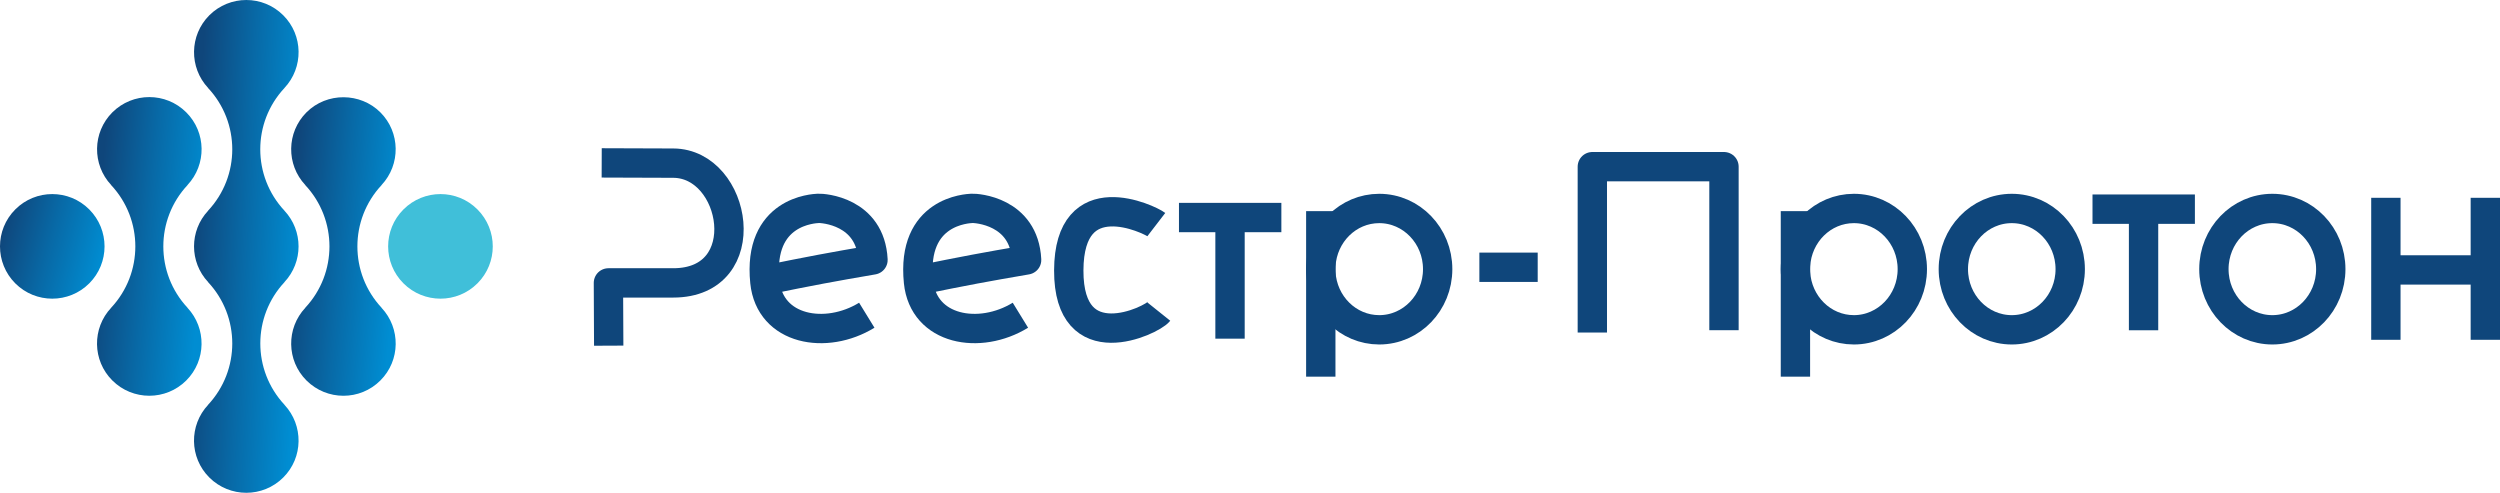 <?xml version="1.0" encoding="UTF-8"?> <svg xmlns="http://www.w3.org/2000/svg" xmlns:xlink="http://www.w3.org/1999/xlink" xmlns:xodm="http://www.corel.com/coreldraw/odm/2003" xml:space="preserve" width="721.43mm" height="142.204mm" version="1.1" style="shape-rendering:geometricPrecision; text-rendering:geometricPrecision; image-rendering:optimizeQuality; fill-rule:evenodd; clip-rule:evenodd" viewBox="0 0 72560.46 14302.66"> <defs> <style type="text/css"> .str0 {stroke:#0F467B;stroke-width:851.57;stroke-linejoin:round;stroke-miterlimit:22.926} .fil5 {fill:none} .fil0 {fill:#40BFD9;fill-rule:nonzero} .fil3 {fill:url(#id0)} .fil4 {fill:url(#id1)} .fil2 {fill:url(#id2)} .fil1 {fill:url(#id3)} </style> <linearGradient id="id0" gradientUnits="userSpaceOnUse" x1="2778.48" y1="7010.88" x2="5888.75" y2="7293.23"> <stop offset="0" style="stop-opacity:1; stop-color:#0F467B"></stop> <stop offset="0.471" style="stop-opacity:1; stop-color:#0869A6"></stop> <stop offset="1" style="stop-opacity:1; stop-color:#008DD2"></stop> </linearGradient> <linearGradient id="id1" gradientUnits="userSpaceOnUse" xlink:href="#id0" x1="48.44" y1="6770.17" x2="2986.08" y2="7531.49"> </linearGradient> <linearGradient id="id2" gradientUnits="userSpaceOnUse" xlink:href="#id0" x1="8413.79" y1="7013.49" x2="11522.12" y2="7295.67"> </linearGradient> <linearGradient id="id3" gradientUnits="userSpaceOnUse" xlink:href="#id0" x1="5585.24" y1="7065.35" x2="8711.68" y2="7237.37"> </linearGradient> </defs> <g id="Слой_x0020_1">  <path class="fil0" d="M13857.14 6078.16c-592.07,-593.51 -1552.83,-593.51 -2146.4,0 -593.52,592.07 -593.52,1554.33 0,2146.4 593.51,592.08 1554.33,592.08 2146.4,0 593.51,-592.07 593.51,-1552.83 0,-2146.4z"></path> <path class="fil1" d="M8258.37 11748.96c-937.28,-1001.96 -937.28,-2559.18 0,-3561.15l-2.95 0c546.54,-583.25 546.54,-1489.7 0,-2072.95l1.44 0c-937.27,-1001.96 -937.27,-2559.18 0,-3561.15l-1.44 0c558.25,-595.01 547.98,-1529.35 -33.81,-2109.65 -592.08,-592.08 -1552.83,-592.08 -2146.41,0 -580.3,581.8 -590.57,1514.68 -33.81,2109.65l-2.89 0c937.27,1001.96 937.27,2559.18 0,3561.15l2.95 0c-546.54,583.25 -546.54,1489.7 0,2072.95l-2.95 0c937.27,1001.96 937.27,2559.18 0,3561.15l2.95 0c-558.26,595.01 -547.98,1529.34 33.81,2109.65 593.51,592.07 1554.33,592.07 2146.4,0 581.81,-580.31 590.58,-1514.69 33.81,-2109.65l2.9 0z"></path> <path class="fil2" d="M11076.13 8932.63c-937.27,-1001.96 -937.27,-2559.19 0,-3561.15l-2.94 0c558.25,-595.01 547.98,-1529.35 -32.32,-2109.65 -580.31,-580.31 -1552.83,-592.08 -2146.41,0 -580.3,581.8 -590.58,1514.68 -32.32,2109.65l-2.95 0c937.28,1001.95 937.28,2559.18 0,3561.15l2.95 0c-558.26,595.01 -547.98,1529.34 32.32,2109.65 593.51,592.07 1554.33,593.51 2146.41,0 581.8,-580.31 590.57,-1514.69 32.32,-2109.65l2.94 0z"></path> <path class="fil3" d="M5440.6 8932.63l2.94 0c-937.27,-1001.96 -937.27,-2559.19 0,-3561.15l-2.94 0c558.25,-595.01 547.98,-1529.35 -33.81,-2109.65 -592.08,-592.08 -1552.83,-592.08 -2146.41,0 -580.3,581.8 -590.57,1514.68 -32.32,2109.65l-2.94 0c937.27,1001.95 937.27,2559.18 0,3561.15l1.5 0c-558.26,595.01 -547.99,1529.34 33.81,2109.65 592.07,592.07 1554.33,592.07 2146.4,0 580.31,-580.31 590.58,-1514.69 33.81,-2109.65l-0.05 0z"></path> <path class="fil4" d="M2590.46 6078.16c-592.08,-593.51 -1554.33,-593.51 -2146.41,0 -592.07,592.07 -592.07,1554.33 0,2146.4 592.08,592.08 1554.33,592.08 2146.41,0 592.07,-592.07 592.07,-1552.83 0,-2146.4z"></path> <path class="fil5 str0" d="M53807.05 9572.49c936.77,0 1696.18,-788.39 1696.18,-1760.91 0,-972.53 -759.41,-1760.91 -1696.18,-1760.91 -903.62,0 -1642.1,733.61 -1693.24,1658.42 -1.87,33.93 -2.93,68.08 -2.93,102.49 0,33.39 0.99,66.55 2.75,99.48 49.7,926.23 788.82,1661.43 1693.42,1661.43z"></path> <path class="fil5 str0" d="M58390.22 9572.49c936.77,0 1696.17,-788.39 1696.17,-1760.91 0,-972.53 -759.4,-1760.91 -1696.17,-1760.91 -936.77,0 -1696.17,788.39 -1696.17,1760.91 0,972.53 759.4,1760.91 1696.17,1760.91z"></path> <path class="fil5 str0" d="M65952.73 9572.49c936.77,0 1696.17,-788.39 1696.17,-1760.91 0,-972.53 -759.4,-1760.91 -1696.17,-1760.91 -936.77,0 -1696.17,788.39 -1696.17,1760.91 0,972.53 759.4,1760.91 1696.17,1760.91z"></path> <path class="fil5 str0" d="M40030.92 9572.49c936.77,0 1696.18,-788.39 1696.18,-1760.91 0,-972.53 -759.41,-1760.91 -1696.18,-1760.91 -903.62,0 -1642.1,733.61 -1693.24,1658.42 -1.87,33.93 -2.93,68.08 -2.93,102.49 0,33.39 0.99,66.55 2.75,99.48 49.7,926.23 788.82,1661.43 1693.42,1661.43z"></path> <path class="fil5 str0" d="M25157.66 9148.92c-1181.37,725.66 -2814.16,443.73 -2957.81,-967.9 -210.26,-2066.23 1429.26,-2126.52 1551.65,-2133.52 122.38,-6.99 1514.38,71.47 1586.52,1496.27 -1172.73,200.91 -1784.09,313.59 -3162.21,595.17"></path> <path class="fil5 str0" d="M33560.94 6518.7c-199.34,-153.31 -2533.14,-1279.88 -2540.89,1329.31 -7.73,2609.19 2401.22,1460.01 2613.05,1195.27"></path> <line class="fil5 str0" x1="34218.55" y1="6314.29" x2="37190.47" y2="6314.29"></line> <line class="fil5 str0" x1="35700.39" y1="9829.54" x2="35700.39" y2="6314.29"></line> <polyline class="fil5 str0" points="38334.75,6128.21 38334.75,7811.58 38334.75,10931.86 "></polyline> <line class="fil5 str0" x1="42937.42" y1="7756.44" x2="44630.46" y2="7756.44"></line> <polyline class="fil5 str0" points="46216.15,9651.67 46216.15,4837.6 50037.11,4837.6 50037.11,9584.34 "></polyline> <polyline class="fil5 str0" points="52110.88,6128.21 52110.88,7811.58 52110.88,10931.86 "></polyline> <line class="fil5 str0" x1="60733.23" y1="6070.81" x2="63705.14" y2="6070.81"></line> <line class="fil5 str0" x1="62215.07" y1="9586.06" x2="62215.07" y2="6070.81"></line> <line class="fil5 str0" x1="69248.03" y1="9862.72" x2="69248.03" y2="5741.14"></line> <line class="fil5 str0" x1="72134.67" y1="9862.72" x2="72134.67" y2="5741.14"></line> <line class="fil5 str0" x1="69239.78" y1="7835.01" x2="72133.25" y2="7835.01"></line> <path class="fil5 str0" d="M29616.59 9148.92c-1181.37,725.66 -2814.16,443.73 -2957.81,-967.9 -210.26,-2066.23 1429.26,-2126.52 1551.65,-2133.52 122.38,-6.99 1514.38,71.47 1586.52,1496.27 -1172.73,200.91 -1784.09,313.59 -3162.21,595.17"></path> <path class="fil5 str0" d="M17463.65 4727.7l2076.02 7.25c1849.51,6.47 2447.07,3476 0,3476l-1880.51 0 -0.12 0 8.35 1821.81"></path> </g> </svg> 